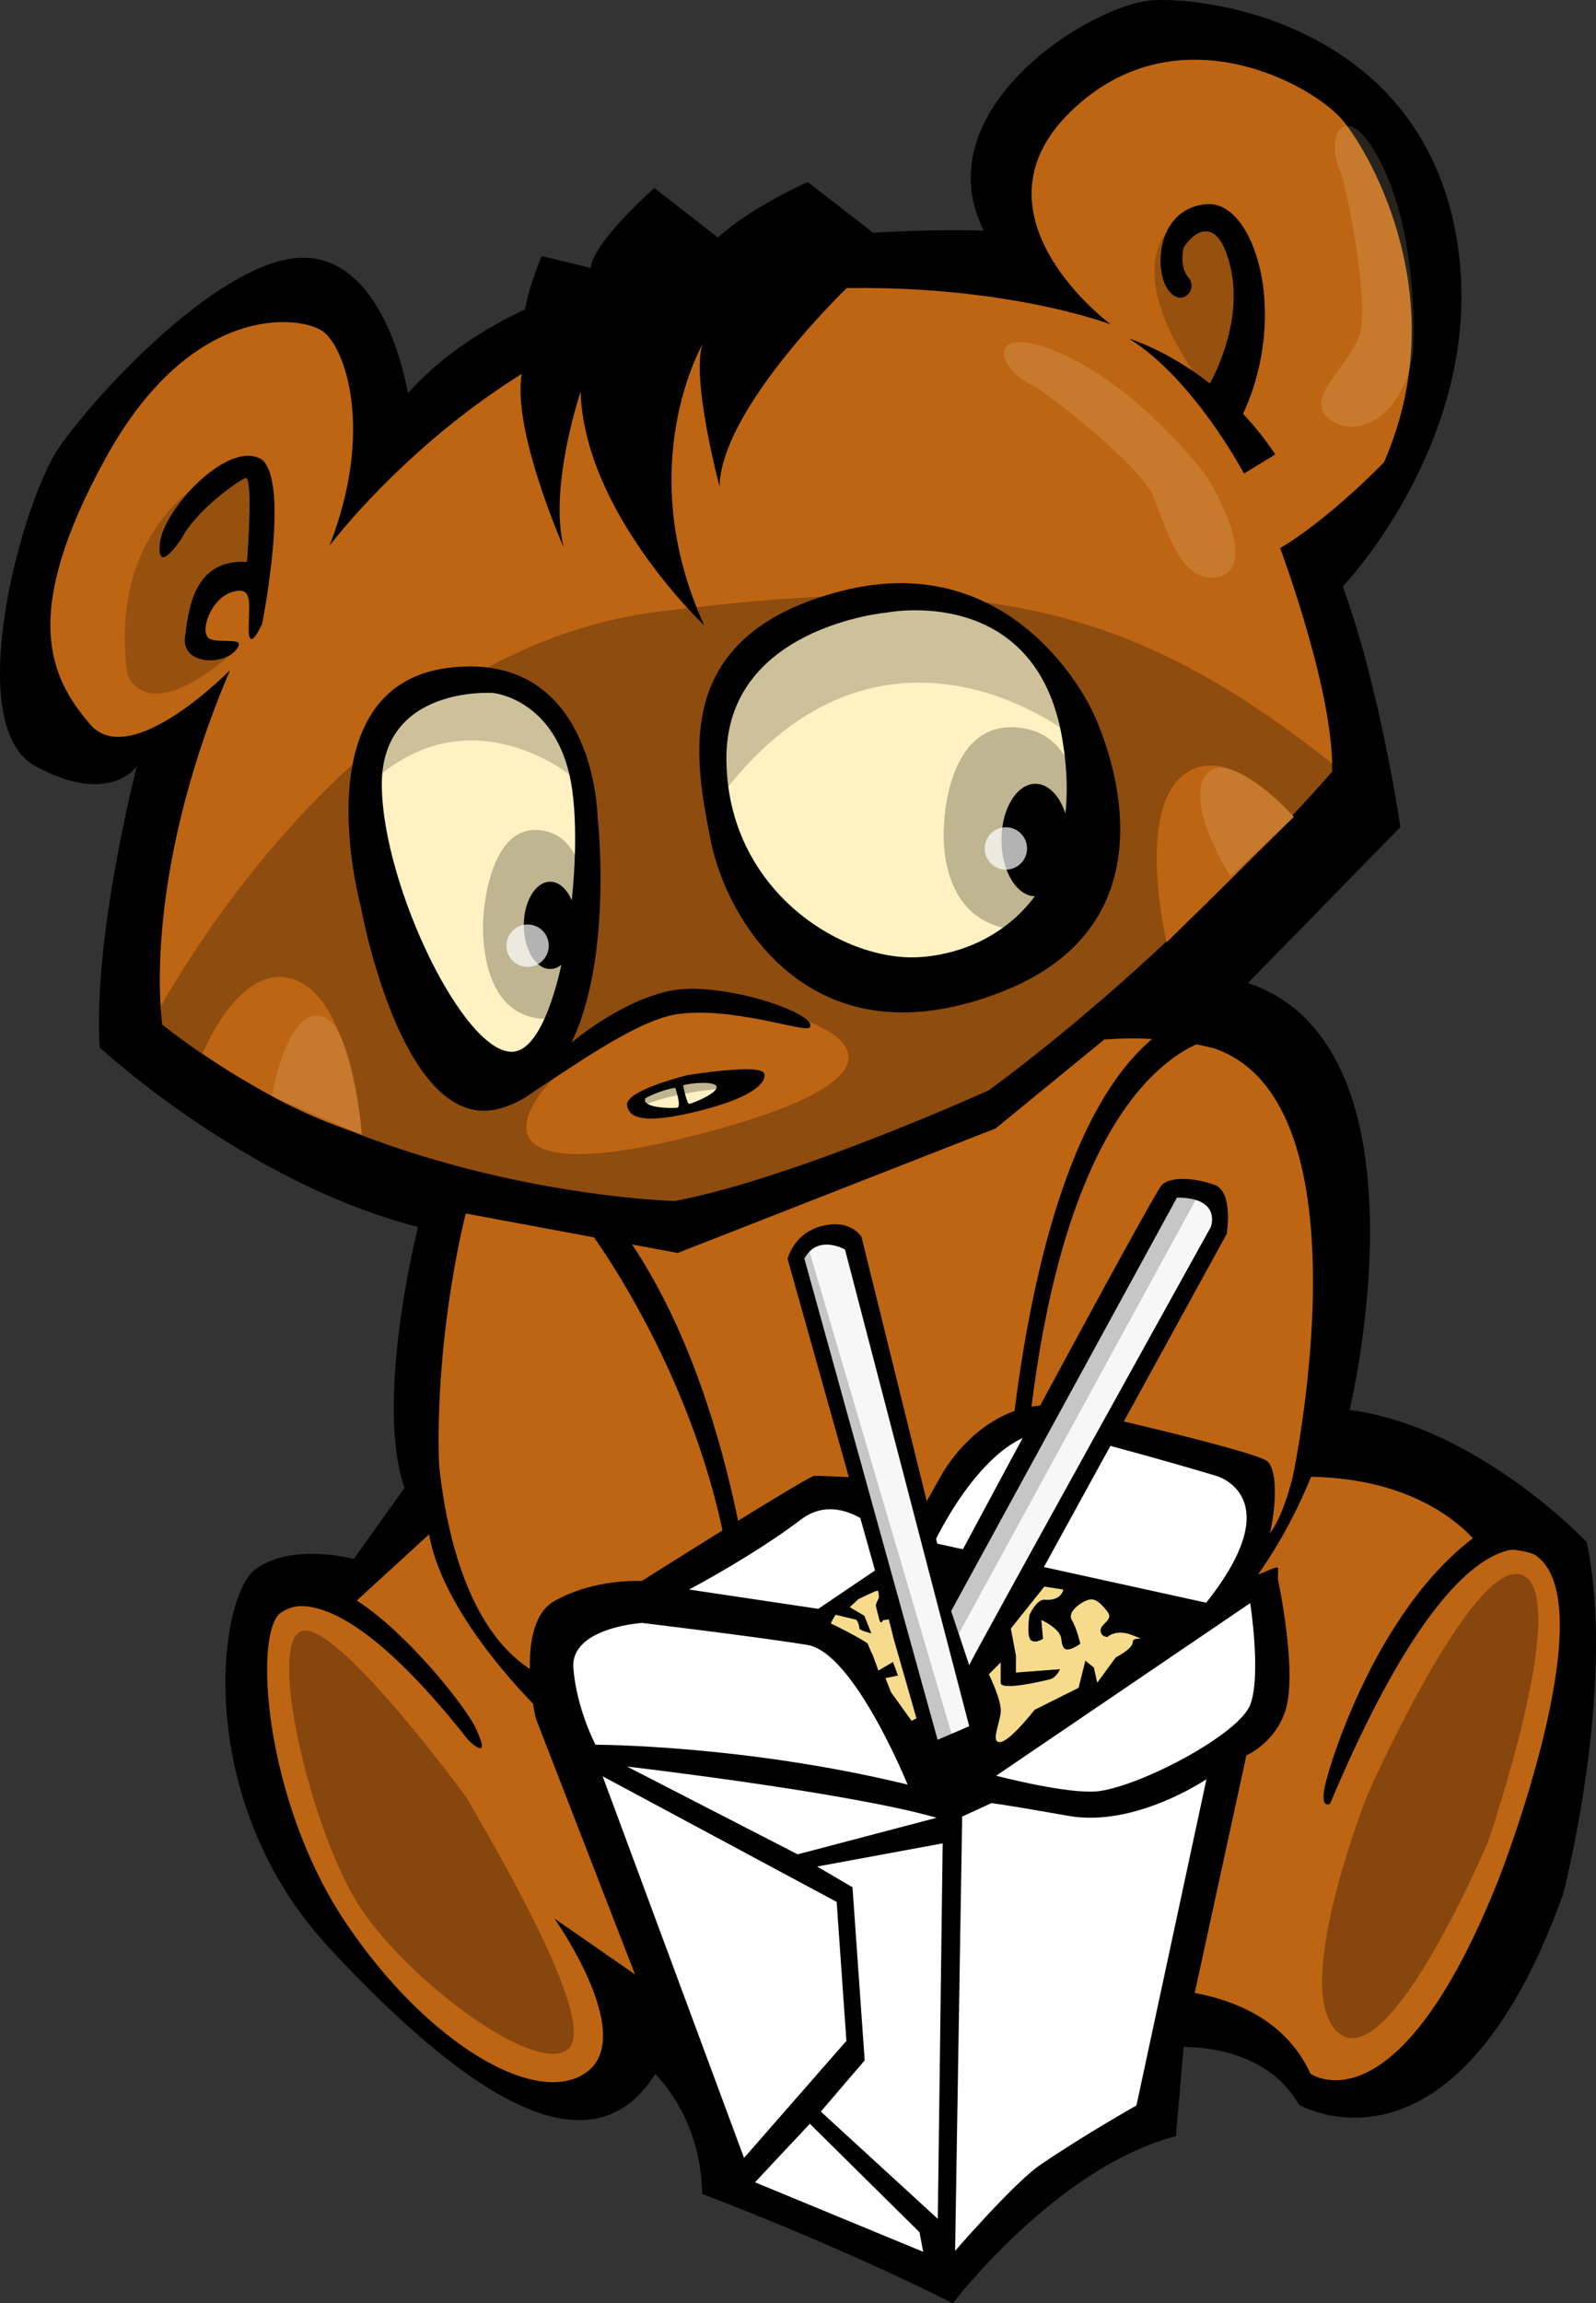 <?xml version="1.0" encoding="UTF-8"?>
<!DOCTYPE svg PUBLIC "-//W3C//DTD SVG 1.1//EN" "http://www.w3.org/Graphics/SVG/1.1/DTD/svg11.dtd">
<svg version="1.1" xmlns="http://www.w3.org/2000/svg" xmlns:xlink="http://www.w3.org/1999/xlink" x="0" y="0" width="588.954" height="849.606" viewBox="0, 0, 588.954, 849.606">
  <rect x="0" y="0" width="588.954" height="849.606" fill="#333333" stroke="none"/>
  <defs>
    <clipPath id="Clip_1">
      <path d="M46.044,168.918 L100.001,168.918 L100.001,255.851 L46.044,255.851 z"/>
    </clipPath>
    <clipPath id="Clip_2">
      <path d="M426.021,80.303 L459.831,80.303 L459.831,143.996 L426.021,143.996 z"/>
    </clipPath>
    <clipPath id="Clip_3">
      <path d="M294.049,459.313 L351.919,459.313 L351.919,643.881 L294.049,643.881 z"/>
    </clipPath>
    <clipPath id="Clip_4">
      <path d="M348.491,439.113 L441.629,439.113 L441.629,604.841 L348.491,604.841 z"/>
    </clipPath>
    <clipPath id="Clip_5">
      <path d="M236.231,398.061 L267.094,398.061 L267.094,408.461 L236.231,408.461 z"/>
    </clipPath>
    <clipPath id="Clip_6">
      <path d="M55.521,219.671 L494.271,219.671 L494.271,446.033 L55.521,446.033 z"/>
    </clipPath>
    <clipPath id="Clip_7">
      <path d="M348.219,268.263 L398.059,268.263 L398.059,343.193 L348.219,343.193 z"/>
    </clipPath>
    <clipPath id="Clip_8">
      <path d="M363.374,305.156 L378.999,305.156 L378.999,320.781 L363.374,320.781 z"/>
    </clipPath>
    <clipPath id="Clip_9">
      <path d="M139.839,250.448 L210.129,250.448 L210.129,286.238 L139.839,286.238 z"/>
    </clipPath>
    <clipPath id="Clip_10">
      <path d="M178.231,306.143 L216.391,306.143 L216.391,375.846 L178.231,375.846 z"/>
    </clipPath>
    <clipPath id="Clip_11">
      <path d="M186.876,341.026 L202.501,341.026 L202.501,356.651 L186.876,356.651 z"/>
    </clipPath>
    <clipPath id="Clip_12">
      <path d="M442.836,283.163 L477.536,283.163 L477.536,323.213 L442.836,323.213 z"/>
    </clipPath>
    <clipPath id="Clip_13">
      <path d="M100.324,374.638 L133.591,374.638 L133.591,418.618 L100.324,418.618 z"/>
    </clipPath>
    <clipPath id="Clip_14">
      <path d="M487.534,46.421 L521.674,46.421 L521.674,157.411 L487.534,157.411 z"/>
    </clipPath>
    <clipPath id="Clip_15">
      <path d="M370.501,126.203 L455.896,126.203 L455.896,213.118 L370.501,213.118 z"/>
    </clipPath>
  </defs>
  <g id="Layer_1">
    <path d="M495.521,216.338 C495.521,216.338 551.771,157.588 536.771,83.838 C521.771,10.088 448.021,-1.162 425.521,0.088 C403.021,1.338 340.521,40.088 363.021,85.088 C363.021,85.088 209.271,78.838 150.521,145.088 C150.521,145.088 143.021,96.338 113.021,95.088 C83.021,93.838 35.521,145.088 21.771,165.088 C8.021,185.088 -14.479,267.588 13.021,282.588 C40.521,297.588 50.521,282.588 50.521,282.588 C50.521,282.588 34.271,345.088 36.771,386.338 C36.771,386.338 90.521,436.338 154.271,452.588 C154.271,452.588 138.021,516.338 149.271,548.838 L130.521,575.088 C130.521,575.088 108.021,568.838 94.271,578.838 C80.521,588.838 70.521,663.838 121.771,718.838 C173.021,773.838 218.021,802.588 241.771,765.088 C241.771,765.088 258.809,780.828 259.089,809.273 C259.089,809.273 307.149,827.228 351.621,849.606 C351.621,849.606 389.626,799.533 433.944,787.946 L436.771,755.088 C436.771,755.088 466.771,753.838 479.271,776.338 C479.271,776.338 536.771,810.088 576.771,698.838 C576.771,698.838 596.771,622.588 585.521,568.838 C585.521,568.838 545.521,526.338 498.021,520.088 C498.021,520.088 530.521,386.338 460.521,362.588 L516.771,305.088 C516.771,305.088 509.271,253.838 495.521,216.338" fill="#000000" id="path14882"/>
    <path d="M491.564,284.671 C491.564,284.671 434.064,351.338 364.896,402.171 C364.896,402.171 293.231,434.671 249.064,443.006 C249.064,443.006 139.064,440.506 59.896,378.003 C59.896,378.003 51.564,325.503 84.896,247.171 C84.896,247.171 48.229,284.671 33.229,267.171 C18.229,249.671 7.399,226.338 39.064,168.838 C70.729,111.338 110.731,116.338 119.064,122.171 C127.396,128.003 138.231,158.838 121.564,201.338 C121.564,201.338 181.564,121.338 267.396,109.671 C353.229,98.003 409.899,119.671 409.899,119.671 C409.899,119.671 355.729,79.671 394.899,41.338 C434.064,3.003 484.894,31.338 495.729,44.671 C506.564,58.003 536.564,111.338 510.729,170.503 C510.729,170.503 490.729,191.338 472.399,202.171 C472.399,202.171 492.394,255.503 491.564,284.671" fill="#BD6513" id="path14884"/>
    <path d="M67.031,198.611 C67.031,198.611 57.754,212.836 58.986,200.466 C60.226,188.096 83.109,163.356 95.484,168.923 C107.851,174.488 96.719,230.153 96.719,230.153 C96.719,230.153 91.771,241.286 91.771,232.008 C91.771,222.731 93.629,215.928 85.586,218.403 C77.544,220.876 73.216,233.866 77.544,235.721 C81.876,237.576 91.771,234.483 86.824,240.051 C81.876,245.616 67.031,244.998 68.266,235.103 C69.504,225.206 71.359,206.033 91.151,207.271 C91.151,207.271 93.629,175.111 90.534,176.346 C87.441,177.583 71.979,188.713 67.031,198.611" fill="#000000" id="path14886"/>
    <path d="M566.251,573.421 C566.251,573.421 556.426,569.328 548.244,573.421 C548.244,573.421 531.061,543.138 477.046,544.778 C477.046,544.778 506.511,407.293 448.404,386.836 C448.404,386.836 430.544,381.543 407.911,383.448 C405.366,383.663 410.074,383.091 407.434,383.503 L367.416,416.243 L250.086,462.176 L171.869,447.626 C171.869,447.626 157.024,504.513 163.484,561.273 L125.156,596.336 C125.156,596.336 114.519,588.148 103.879,594.696 C93.239,601.243 97.331,664.256 127.609,709.266 C157.891,754.276 198.809,778.011 216.814,764.098 C234.816,750.183 204.536,707.631 204.536,707.631 L244.636,735.456 L403.394,734.636 C403.394,734.636 464.776,723.996 483.594,764.916 C483.594,764.916 515.514,787.831 553.156,692.898 C553.156,692.898 593.259,590.603 566.251,573.421" fill="#BD6513" id="path14888"/>
    <path d="M458.706,152.658 C475.974,115.358 462.731,74.111 445.459,75.301 C427.521,76.538 425.666,98.186 430.616,106.226 C435.564,114.266 442.369,106.846 438.656,102.516 C434.946,98.186 436.799,91.383 436.799,91.383 C439.274,87.053 449.171,77.156 454.119,98.803 C458.589,118.361 448.451,137.858 446.446,141.456 C430.601,129.011 416.671,124.921 416.671,124.921 C440.749,140.008 459.049,174.686 459.049,174.686 L470.606,167.621 C466.849,161.961 462.816,157.006 458.706,152.658" fill="#000000" id="path14890"/>
    <path d="M450.521,382.588 C450.521,382.588 390.521,385.088 378.021,545.088 L375.521,585.088 L369.271,590.088 C369.271,590.088 370.521,421.338 429.271,380.088 z" fill="#000000" id="path14892"/>
    <path d="M215.521,451.336 C215.521,451.336 268.021,518.836 271.771,603.836 L279.271,607.586 C279.271,607.586 273.021,515.086 230.521,455.086 z" fill="#000000" id="path14894"/>
    <path d="M172.121,663.026 C172.121,663.026 123.161,596.068 110.921,601.826 C98.679,607.586 115.239,677.063 133.239,704.066 C151.239,731.068 197.684,765.633 209.564,755.911 C221.444,746.191 181.124,678.866 172.121,663.026" fill="#87460E" id="path14896"/>
    <path d="M504.856,661.496 C504.856,661.496 544.436,572.286 562.161,581.148 C579.886,590.013 549.166,679.221 549.166,679.221 C549.166,679.221 513.129,764.886 494.221,750.113 C475.316,735.343 504.856,661.496 504.856,661.496" fill="#87460E" id="path14898"/>
    <path d="M103.879,594.696 C103.879,594.696 121.646,576.833 172.831,641.898 C172.831,641.898 181.936,650.951 175.561,637.493 C170.146,626.068 132.519,580.751 114.301,585.086 C96.084,589.428 103.879,594.696 103.879,594.696" fill="#000000" id="path14900"/>
    <path d="M568.059,573.503 C568.059,573.503 539.801,549.011 490.821,665.338 C490.821,665.338 487.054,667.698 488.939,658.748 C490.821,649.803 509.469,589.621 548.089,564.191 C548.089,564.191 565.704,566.911 568.059,573.503" fill="#000000" id="path14902"/>
    <g clip-path="url(#Clip_1)" id="g14906" opacity="0.2">
      <path d="M97.199,216.661 C97.199,216.661 104.531,169.176 95.481,168.921 C86.434,168.668 38.889,187.506 46.961,248.506 C46.961,248.506 53.124,269.718 86.824,240.048 L72.979,237.741 L75.221,218.903 L92.264,213.071 z" fill="#000000" id="path14904"/>
    </g>
    <g clip-path="url(#Clip_2)" id="g14910" opacity="0.2">
      <path d="M436.291,80.303 C436.291,80.303 408.036,94.208 445.264,143.996 C445.264,143.996 483.386,88.376 436.291,80.303" fill="#000000" id="path14908"/>
    </g>
    <path d="M431.111,780.046 L459.936,647.501 C459.936,647.501 470.284,643.126 474.256,631.208 C479.031,616.881 471.549,582.496 471.549,582.496 C471.549,582.496 471.654,580.953 471.674,578.546 C471.686,576.813 463.061,582.321 464.004,580.133 C471.366,563.048 472.334,542.131 467.396,538.836 C461.129,534.661 390.034,518.371 387.091,518.351 C361.364,518.186 347.426,544.056 347.426,544.056 L337.619,561.546 L315.009,544.948 C315.009,544.948 302.876,544.371 300.566,544.371 C298.256,544.371 236.771,583.211 236.771,583.211 C236.771,583.211 219.869,582.043 204.689,590.506 C189.506,598.966 197.749,633.908 197.749,633.908 L266.484,811.243 L343.889,844.743 z" fill="#000000" id="path14912"/>
    <path d="M347.866,679.963 L301.544,688.508 L314.584,696.156 L319.084,760.013 L302.891,778.898 L346.066,818.473 z" fill="#FFFFFF" id="path14914"/>
    <path d="M345.616,670.521 L294.349,684.011 L231.389,651.633 C231.389,651.633 312.789,661.078 345.616,670.521" fill="#FFFFFF" id="path14916"/>
    <path d="M308.741,701.551 L312.336,752.816 L274.561,795.988 L222.394,655.228 z" fill="#FFFFFF" id="path14918"/>
    <path d="M339.321,823.421 L298.849,783.396 L278.611,804.983 L340.669,830.618 z" fill="#FFFFFF" id="path14920"/>
    <path d="M352.449,830.271 L355.059,670.071 L365.854,665.123 C365.854,665.123 369.581,665.441 394.259,669.816 C418.934,674.196 445.204,656.286 445.204,656.286 L419.369,776.653 C419.369,776.653 401.066,786.901 383.941,798.503 C374.364,804.993 352.449,830.271 352.449,830.271" fill="#FFFFFF" id="path14922"/>
    <path d="M367.594,655.013 C367.594,655.013 395.101,662.231 405.799,660.663 C422.119,658.276 457.206,639.598 461.354,628.836 C465.501,618.076 461.354,591.336 461.354,591.336 z" fill="#FFFFFF" id="path14924"/>
    <path d="M334.921,658.278 C334.921,658.278 315.176,609.651 298.021,606.793 C280.869,603.938 236.906,598.653 236.906,598.653 C236.906,598.653 210.361,600.291 211.586,615.398 C212.811,630.511 219.754,643.576 219.754,643.576 C219.754,643.576 274.476,643.576 334.921,658.278" fill="#FFFFFF" id="path14926"/>
    <path d="M332.191,573.001 C332.191,573.001 313.099,547.211 295.521,560.551 C277.944,573.888 254.271,586.336 254.271,586.336 L301.954,593.456 z" fill="#FFFFFF" id="path14928"/>
    <path d="M344.676,569.143 C344.676,569.143 366.271,522.513 391.896,528.763 C417.521,535.013 448.771,544.388 448.771,544.388 C448.771,544.388 476.389,551.858 445.099,591.193 z" fill="#FFFFFF" id="path14930"/>
    <path d="M411.771,611.336 C411.771,611.336 418.021,608.211 418.021,605.711 C418.021,603.211 424.271,605.711 418.021,603.211 C411.771,600.711 408.646,603.836 408.646,603.836 C408.646,603.836 406.146,603.836 406.146,601.336 C406.146,598.836 411.146,597.586 408.646,594.461 C406.146,591.336 404.271,589.461 401.771,590.086 C399.271,590.711 393.646,594.461 395.521,597.586 C397.396,600.711 398.646,606.336 398.646,606.336 C398.646,606.336 393.646,610.086 392.396,607.586 C391.146,605.086 392.396,603.836 389.896,601.336 C387.396,598.836 384.271,597.586 384.271,597.586 L384.896,604.461 C384.896,604.461 382.396,606.336 380.521,605.086 C378.646,603.836 379.896,595.711 379.896,595.711 C379.896,595.711 382.496,589.826 385.521,590.086 C391.779,590.623 392.396,586.336 392.396,586.336 L385.379,585.238 L373.021,600.711 L374.896,610.711 L374.896,616.961 L391.146,615.711 C391.146,615.711 389.896,618.836 387.396,619.461 C384.896,620.086 369.271,623.836 369.271,620.711 L369.271,613.211 L364.896,617.586 C364.896,617.586 369.896,627.586 369.271,631.961 C368.646,636.336 365.521,643.211 369.271,642.586 C373.021,641.961 381.771,630.711 381.771,630.711 L398.021,622.586 L400.521,612.586 L403.646,615.086 L404.896,620.711 z" fill="#F5DB8B" id="path14932"/>
    <path d="M329.894,604.911 L328.039,597.308 L325.814,597.678 C325.814,597.678 325.069,599.531 324.516,597.493 C323.961,595.453 323.219,592.673 323.219,592.118 C323.219,591.561 324.331,589.336 324.331,589.336 C324.331,589.336 324.331,586.736 323.776,586.736 C323.219,586.736 316.729,589.891 316.729,589.891 L313.579,592.856 L318.954,596.008 L321.549,602.498 C321.549,602.498 317.126,601.423 317.126,600.683 C317.126,599.941 316.609,597.581 315.679,597.396 C314.751,597.211 308.386,595.638 308.386,595.638 C308.386,595.638 306.161,598.978 306.716,598.978 C307.274,598.978 320.066,605.648 320.254,606.391 C320.439,607.133 322.106,610.658 322.106,610.658 L324.146,616.218 L329.524,613.066 L331.376,618.071 L326.741,618.998 L328.781,624.188 L336.384,634.758 L338.236,633.831 z" fill="#F5DB8B" id="path14934"/>
    <path d="M161.054,524.436 C161.054,524.436 161.056,597.273 198.594,617.438 L200.834,632.566 C200.834,632.566 163.296,597.268 158.254,565.333 z" fill="#000000" id="path14936"/>
    <path d="M483.214,506.506 C483.214,506.506 479.296,556.368 466.406,568.136 L461.924,583.821 C461.924,583.821 474.249,568.693 484.334,543.483 z" fill="#000000" id="path14938"/>
    <path d="M361.719,620.866 L452.684,455.143 C452.684,455.143 455.261,439.673 448.264,437.096 C441.264,434.518 432.061,433.786 428.749,437.096 C425.431,440.413 349.196,582.933 349.196,582.933 L317.899,456.246 C317.899,456.246 314.129,449.616 303.491,452.193 C292.854,454.771 290.644,464.348 290.644,464.348 L342.936,650.696 L365.769,639.281 z" fill="#000000" id="path14940"/>
    <path d="M311.824,460.921 C311.824,460.921 301.824,455.091 296.824,464.256 L345.991,641.756 L357.656,636.756 z" fill="#F7F7F7" id="path14942"/>
    <path d="M357.654,614.256 C358.489,611.756 446.821,452.591 446.821,452.591 C446.821,452.591 450.989,441.756 434.321,441.756 L350.989,594.256 z" fill="#F7F7F7" id="path14944"/>
    <g clip-path="url(#Clip_3)" id="g14948" opacity="0.2">
      <path d="M298.021,459.313 L351.919,642.166 L345.069,643.878 L294.049,464.791 z" fill="#000000" id="path14946"/>
    </g>
    <g clip-path="url(#Clip_4)" id="g14952" opacity="0.2">
      <path d="M441.629,441.853 L352.601,604.841 L348.491,592.171 L431.359,439.113 z" fill="#000000" id="path14950"/>
    </g>
    <path d="M249.584,374.151 C270.209,371.026 297.419,381.233 298.836,378.966 C302.054,373.823 266.146,361.803 247.709,365.401 C229.271,368.991 211.459,384.151 211.459,384.151 C211.459,384.151 185.774,402.738 187.709,406.651 C189.644,410.561 228.959,377.276 249.584,374.151" fill="#000000" id="path14954"/>
    <path d="M253.334,396.648 C253.334,396.648 280.834,392.116 281.999,395.993 C281.999,395.993 285.366,402.898 258.021,409.773 C235.086,415.541 232.121,411.286 231.424,407.848 C230.834,404.931 236.594,401.181 253.334,396.648" fill="#000000" id="path14956"/>
    <path d="M249.184,401.266 C249.184,401.266 251.679,408.356 249.839,408.618 C248.001,408.881 236.471,408.766 238.176,405.088 C238.176,405.088 243.669,402.053 249.184,401.266" fill="#FFF1C1" id="path14958"/>
    <path d="M252.084,400.401 C252.084,400.401 253.411,407.176 254.329,407.176 C255.249,407.176 264.951,403.231 264.429,400.871 C263.904,398.506 253.659,399.613 252.084,400.401" fill="#FFF1C1" id="path14960"/>
    <g clip-path="url(#Clip_5)" id="g14964" opacity="0.25">
      <path d="M267.094,401.451 C267.094,401.451 245.051,403.261 236.571,408.461 L236.231,404.841 L250.929,398.738 L265.171,398.061 z" fill="#000000" id="path14962"/>
    </g>
    <g clip-path="url(#Clip_6)" id="g14968" opacity="0.25">
      <path d="M258.646,418.213 C143.646,448.213 209.896,379.463 248.646,370.713 C274.966,364.771 373.646,388.213 258.646,418.213 M242.396,225.713 C124.896,240.713 55.521,378.213 55.521,378.213 C83.021,417.378 188.709,458.306 272.396,442.588 C405.521,417.588 494.271,283.838 494.271,283.838 C416.771,221.338 359.896,210.713 242.396,225.713" fill="#000000" id="path14966"/>
    </g>
    <path d="M403.021,262.171 C403.021,262.171 375.521,201.338 310.521,218.003 C247.209,234.241 256.356,279.671 262.189,309.671 C268.021,339.671 299.686,393.838 370.521,365.503 C441.356,337.171 403.021,262.171 403.021,262.171" fill="#000000" id="path14970"/>
    <path d="M327.399,225.936 C327.399,225.936 268.059,231.116 268.059,279.626 C268.059,328.133 310.446,354.508 338.701,353.096 C366.959,351.681 401.811,329.076 391.921,272.088 C382.031,215.103 327.399,225.936 327.399,225.936" fill="#FFF1C1" id="path14972"/>
    <path d="M394.631,309.863 C394.631,321.321 389.016,330.608 382.086,330.608 C375.169,330.608 369.554,321.321 369.554,309.863 C369.554,298.406 375.169,289.118 382.086,289.118 C389.016,289.118 394.631,298.406 394.631,309.863" fill="#000000" id="path14974"/>
    <g id="g14978" opacity="0.2">
      <path d="M393.151,269.788 C393.151,269.788 325.296,217.151 267.316,291.993 C267.316,291.993 255.391,222.086 316.664,222.086 C377.936,222.086 388.214,244.703 393.151,269.788" fill="#000000" id="path14976"/>
    </g>
    <g clip-path="url(#Clip_7)" id="g14982" opacity="0.25">
      <path d="M397.949,303.316 C398.526,295.853 397.704,268.898 373.661,268.271 C349.621,267.641 348.446,303.011 348.446,303.011 C348.446,303.011 343.421,344.426 380.644,343.163 C380.644,343.163 394.669,345.536 397.949,303.316" fill="#000000" id="path14980"/>
    </g>
    <g clip-path="url(#Clip_8)" id="g14986" opacity="0.7">
      <path d="M378.999,312.968 C378.999,317.283 375.501,320.781 371.186,320.781 C366.871,320.781 363.374,317.283 363.374,312.968 C363.374,308.653 366.871,305.156 371.186,305.156 C375.501,305.156 378.999,308.653 378.999,312.968" fill="#FFFFFF" id="path14984"/>
    </g>
    <path d="M220.521,301.338 C220.521,301.338 219.689,239.671 165.521,246.338 C110.931,253.056 133.021,333.838 133.021,333.838 C133.021,333.838 148.196,419.261 184.689,408.838 C231.356,395.503 220.521,301.338 220.521,301.338" fill="#000000" id="path14988"/>
    <path d="M181.871,255.606 C181.871,255.606 140.426,252.781 140.896,289.986 C141.369,327.193 171.509,389.358 189.406,387.946 C207.301,386.533 216.721,314.003 210.129,285.748 C203.534,257.491 181.871,255.606 181.871,255.606" fill="#FFF1C1" id="path14990"/>
    <g clip-path="url(#Clip_9)" id="g14994" opacity="0.2">
      <path d="M210.129,285.748 C210.129,285.748 174.791,257.043 139.839,286.238 C139.839,286.238 141.481,249.641 176.024,250.463 C210.569,251.283 210.129,285.748 210.129,285.748" fill="#000000" id="path14992"/>
    </g>
    <g clip-path="url(#Clip_10)" id="g14998" opacity="0.25">
      <path d="M216.309,338.751 C216.746,331.808 216.124,306.736 197.974,306.151 C179.821,305.566 178.341,338.523 178.341,338.523 C178.341,338.523 175.144,376.991 203.244,375.821 C203.244,375.821 213.834,378.023 216.309,338.751" fill="#000000" id="path14996"/>
    </g>
    <path d="M212.751,341.338 C212.751,350.226 208.394,357.431 203.019,357.431 C197.651,357.431 193.294,350.226 193.294,341.338 C193.294,332.448 197.651,325.243 203.019,325.243 C208.394,325.243 212.751,332.448 212.751,341.338" fill="#000000" id="path15000"/>
    <g clip-path="url(#Clip_11)" id="g15004" opacity="0.7">
      <path d="M202.501,348.836 C202.501,353.151 199.004,356.648 194.689,356.648 C190.374,356.648 186.876,353.151 186.876,348.836 C186.876,344.521 190.374,341.023 194.689,341.023 C199.004,341.023 202.501,344.521 202.501,348.836" fill="#FFFFFF" id="path15002"/>
    </g>
    <path d="M314.271,104.463 C314.271,104.463 266.146,150.088 265.521,179.463 C265.521,179.463 254.896,139.463 259.271,126.963 C259.271,126.963 233.021,171.963 259.896,230.713 C259.896,230.713 215.521,188.838 214.271,144.463 C214.271,144.463 202.396,179.463 208.021,201.963 C208.021,201.963 186.146,152.588 193.646,133.838 C193.646,133.838 225.521,93.838 314.271,104.463" fill="#000000" id="path15006"/>
    <path d="M323.646,86.963 L298.069,67.156 C298.069,67.156 277.801,75.986 264.896,87.588 L241.476,69.363 C241.476,69.363 218.646,89.463 218.021,98.838 L199.896,94.463 C199.896,94.463 193.021,110.088 193.021,121.338 z" fill="#000000" id="path15008"/>
    <path d="M477.396,301.338 C477.396,301.338 453.021,271.963 436.146,286.338 C419.271,300.713 430.521,347.588 430.521,347.588 z" fill="#BD6513" id="path15010"/>
    <g clip-path="url(#Clip_12)" id="g15014" opacity="0.15">
      <path d="M477.536,301.263 C477.536,301.263 454.106,276.316 445.719,285.001 C435.966,295.103 454.091,323.213 454.091,323.213 z" fill="#FFF1C1" id="path15012"/>
    </g>
    <path d="M74.789,388.478 C74.789,388.478 89.126,353.103 109.564,361.693 C129.999,370.286 133.466,418.368 133.466,418.368 C133.466,418.368 117.809,413.988 99.586,403.931 C81.364,393.873 74.789,388.478 74.789,388.478" fill="#BD6513" id="path15016"/>
    <g clip-path="url(#Clip_13)" id="g15020" opacity="0.15">
      <path d="M133.591,418.618 C133.591,418.618 130.676,379.116 119.299,375.083 C106.064,370.398 100.324,404.368 100.324,404.368 z" fill="#FFF1C1" id="path15018"/>
    </g>
    <g clip-path="url(#Clip_14)" id="g15024" opacity="0.15">
      <path d="M521.499,129.888 C521.499,129.888 523.946,90.526 510.614,62.193 C497.279,33.861 488.191,49.571 494.779,63.861 C496.654,67.936 505.561,111.513 501.704,123.418 C497.846,135.321 480.614,147.193 490.614,154.693 C500.614,162.193 517.694,154.251 521.499,129.888" fill="#FFF1C1" id="path15022"/>
    </g>
    <g clip-path="url(#Clip_15)" id="g15028" opacity="0.15">
      <path d="M444.646,174.816 C444.646,174.816 420.781,143.416 392.176,130.678 C363.566,117.941 366.954,135.771 381.276,142.286 C385.359,144.146 420.574,171.318 425.431,182.851 C430.286,194.383 435.311,213.946 447.781,213.091 C460.251,212.236 457.679,195.746 444.646,174.816" fill="#FFF1C1" id="path15026"/>
    </g>
  </g>
</svg>
